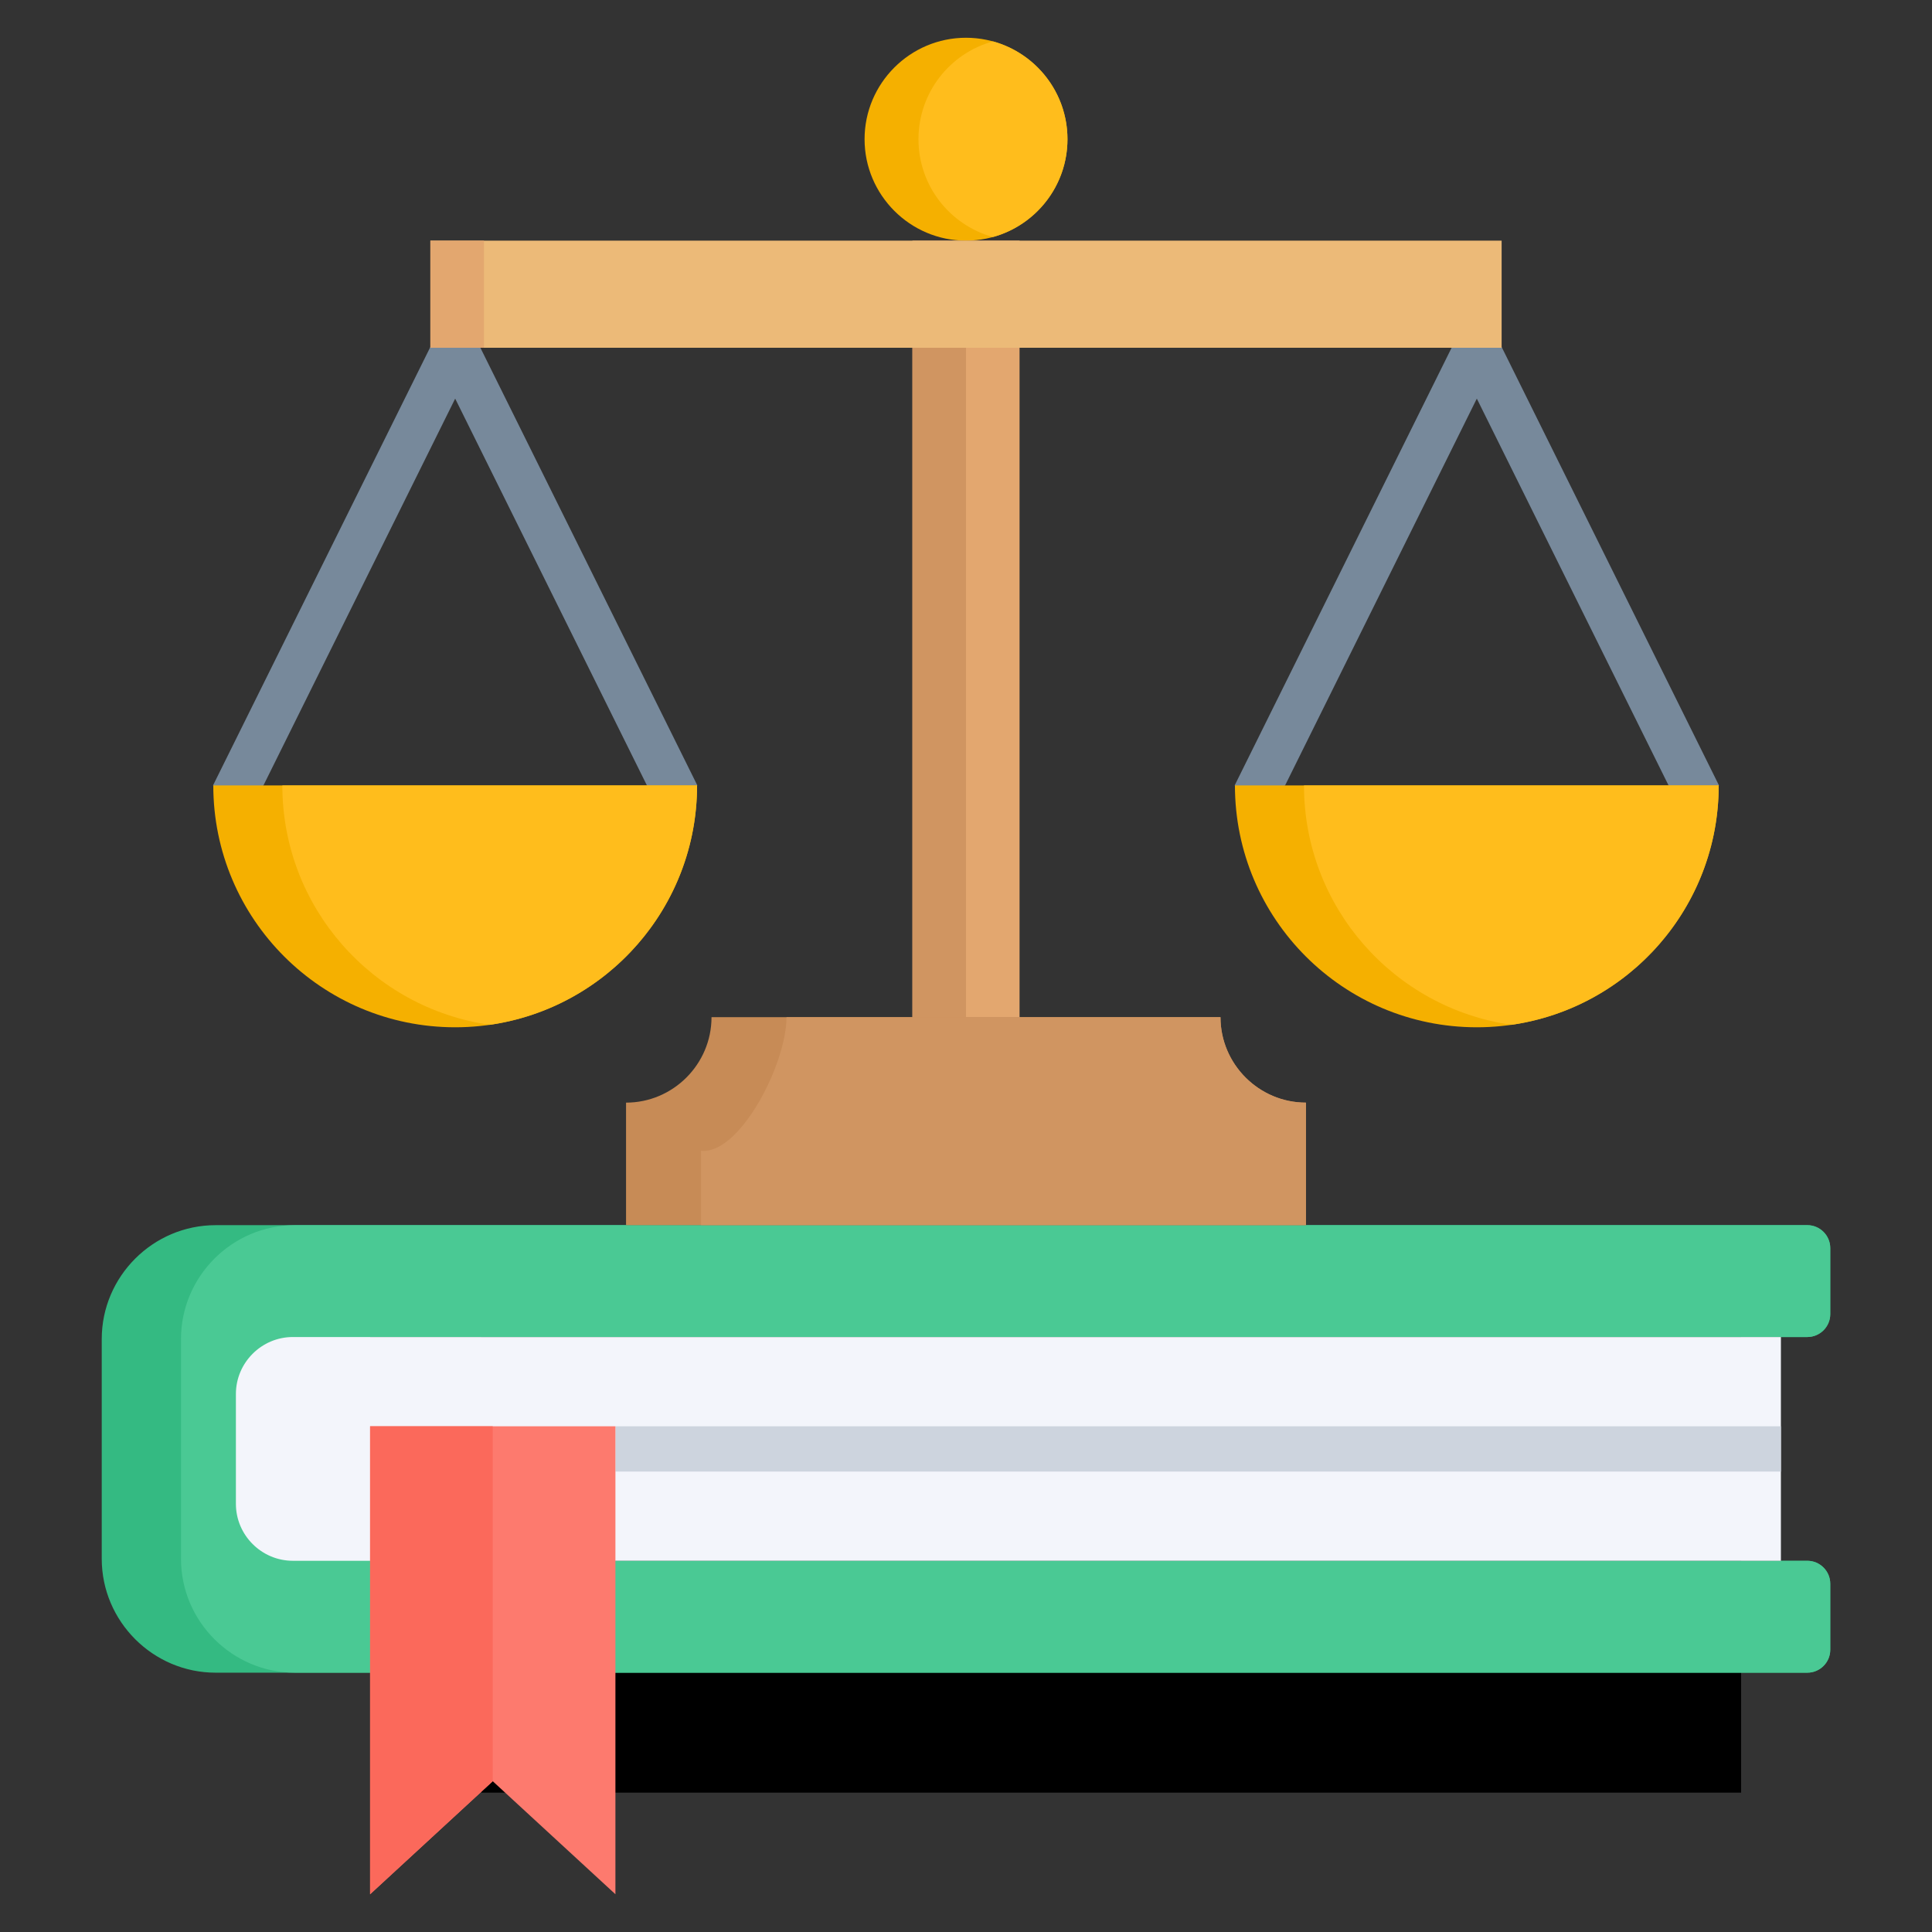 <svg width="50" height="50" viewBox="0 0 50 50" fill="none" xmlns="http://www.w3.org/2000/svg">
	<rect x="0" y="0" width="50" height="50" fill="#333333" stroke="none"/>
	<g clip-path="url(#clip0_828_9462)">
		<path fill-rule="evenodd" clip-rule="evenodd" d="M5.513 20.326L11.256 8.741C11.399 8.452 11.749 8.333 12.039 8.476C12.159 8.535 12.249 8.63 12.304 8.741L18.047 20.326L17.356 20.729L16.742 20.326L11.78 10.316L6.818 20.326L6.315 20.848L5.513 20.326H5.513Z" fill="#77899B"/>
		<path d="M23.614 6.228H26.386V28.901H23.614V6.228Z" fill="#E3A76F"/>
		<path fill-rule="evenodd" clip-rule="evenodd" d="M25 6.228C26.446 6.228 27.626 5.048 27.626 3.602C27.626 2.156 26.446 0.977 25 0.977C23.554 0.977 22.375 2.156 22.375 3.602C22.375 5.048 23.554 6.228 25 6.228Z" fill="#F5B000"/>
		<path fill-rule="evenodd" clip-rule="evenodd" d="M25.698 1.071C26.809 1.376 27.626 2.394 27.626 3.602C27.626 4.811 26.809 5.828 25.698 6.134C24.586 5.828 23.77 4.811 23.77 3.602C23.77 2.394 24.586 1.376 25.698 1.071Z" fill="#FFBD1C"/>
		<path d="M12.455 40.393H45.06" stroke="black" stroke-width="12" stroke-linejoin="round"/>
		<path fill-rule="evenodd" clip-rule="evenodd" d="M9.578 43.289H46.774C47.1 43.289 47.367 43.022 47.367 42.696V40.987C47.367 40.66 47.1 40.393 46.774 40.393H9.578V34.602H46.774C47.1 34.602 47.367 34.336 47.367 34.009V32.3C47.367 31.974 47.1 31.707 46.774 31.707H5.581C3.96 31.707 2.633 33.033 2.633 34.655V40.341C2.633 41.962 3.96 43.289 5.581 43.289H9.578Z" fill="#34BA82"/>
		<path fill-rule="evenodd" clip-rule="evenodd" d="M9.578 43.289H46.773C47.1 43.289 47.367 43.022 47.367 42.696V40.987C47.367 40.66 47.1 40.393 46.773 40.393H9.578V34.602H46.773C47.1 34.602 47.367 34.336 47.367 34.009V32.3C47.367 31.974 47.1 31.707 46.773 31.707H7.632C6.01 31.707 4.684 33.033 4.684 34.655V40.341C4.684 41.962 6.01 43.289 7.632 43.289H9.578H9.578Z" fill="#4AC994"/>
		<path fill-rule="evenodd" clip-rule="evenodd" d="M9.578 40.393H46.09V34.602H7.579C6.769 34.602 6.105 35.266 6.105 36.076V38.919C6.105 39.73 6.769 40.393 7.579 40.393H9.578Z" fill="#F3F5FB"/>
		<path d="M15.928 36.912H46.09V38.084H15.928V36.912Z" fill="#CDD4DE"/>
		<path fill-rule="evenodd" clip-rule="evenodd" d="M16.202 31.707H33.798V28.536C32.581 28.536 31.586 27.541 31.586 26.324H18.414C18.414 27.541 17.419 28.536 16.202 28.536V31.707Z" fill="#C78B56"/>
		<path fill-rule="evenodd" clip-rule="evenodd" d="M18.143 31.707H33.798V28.536C32.581 28.536 31.586 27.541 31.586 26.324H20.355C20.355 27.541 19.14 29.891 18.143 29.781V31.707Z" fill="#D09561"/>
		<path fill-rule="evenodd" clip-rule="evenodd" d="M44.487 20.326L38.744 8.741C38.601 8.452 38.251 8.333 37.962 8.476C37.842 8.535 37.751 8.63 37.696 8.741L31.953 20.326L32.627 20.729L33.258 20.326L38.22 10.316L43.182 20.326L43.907 20.774L44.487 20.326H44.487Z" fill="#77899B"/>
		<path fill-rule="evenodd" clip-rule="evenodd" d="M38.862 6.228V9H25H11.138V6.228H25H38.862Z" fill="#ECBA78"/>
		<path d="M23.614 9H25V26.324H23.614V9Z" fill="#D09561"/>
		<path fill-rule="evenodd" clip-rule="evenodd" d="M18.04 20.326C18.04 23.783 15.237 26.586 11.78 26.586C8.323 26.586 5.52 23.783 5.52 20.326H18.04Z" fill="#F5B000"/>
		<path fill-rule="evenodd" clip-rule="evenodd" d="M18.04 20.326C18.04 23.479 15.707 26.088 12.674 26.522C9.64 26.088 7.307 23.48 7.307 20.326H18.04Z" fill="#FFBD1C"/>
		<path fill-rule="evenodd" clip-rule="evenodd" d="M31.96 20.326C31.96 23.783 34.763 26.586 38.22 26.586C41.677 26.586 44.48 23.783 44.48 20.326H31.96Z" fill="#F5B000"/>
		<path fill-rule="evenodd" clip-rule="evenodd" d="M39.114 26.522C42.148 26.088 44.48 23.48 44.48 20.326H33.747C33.747 23.479 36.08 26.088 39.114 26.522Z" fill="#FFBD1C"/>
		<path d="M11.138 6.228H12.525V9H11.138V6.228Z" fill="#E3A76F"/>
		<path fill-rule="evenodd" clip-rule="evenodd" d="M15.927 36.912H9.578V49.023L12.752 46.098L15.927 49.023V36.912Z" fill="#FD7A6E"/>
		<path fill-rule="evenodd" clip-rule="evenodd" d="M12.752 36.912H9.578V49.023L12.752 46.098V36.912Z" fill="#FB695B"/>
	</g>
	<defs>
		<clipPath id="clip0_828_9462">
			<rect width="50" height="50" fill="white"/>
		</clipPath>
	</defs>
</svg>
